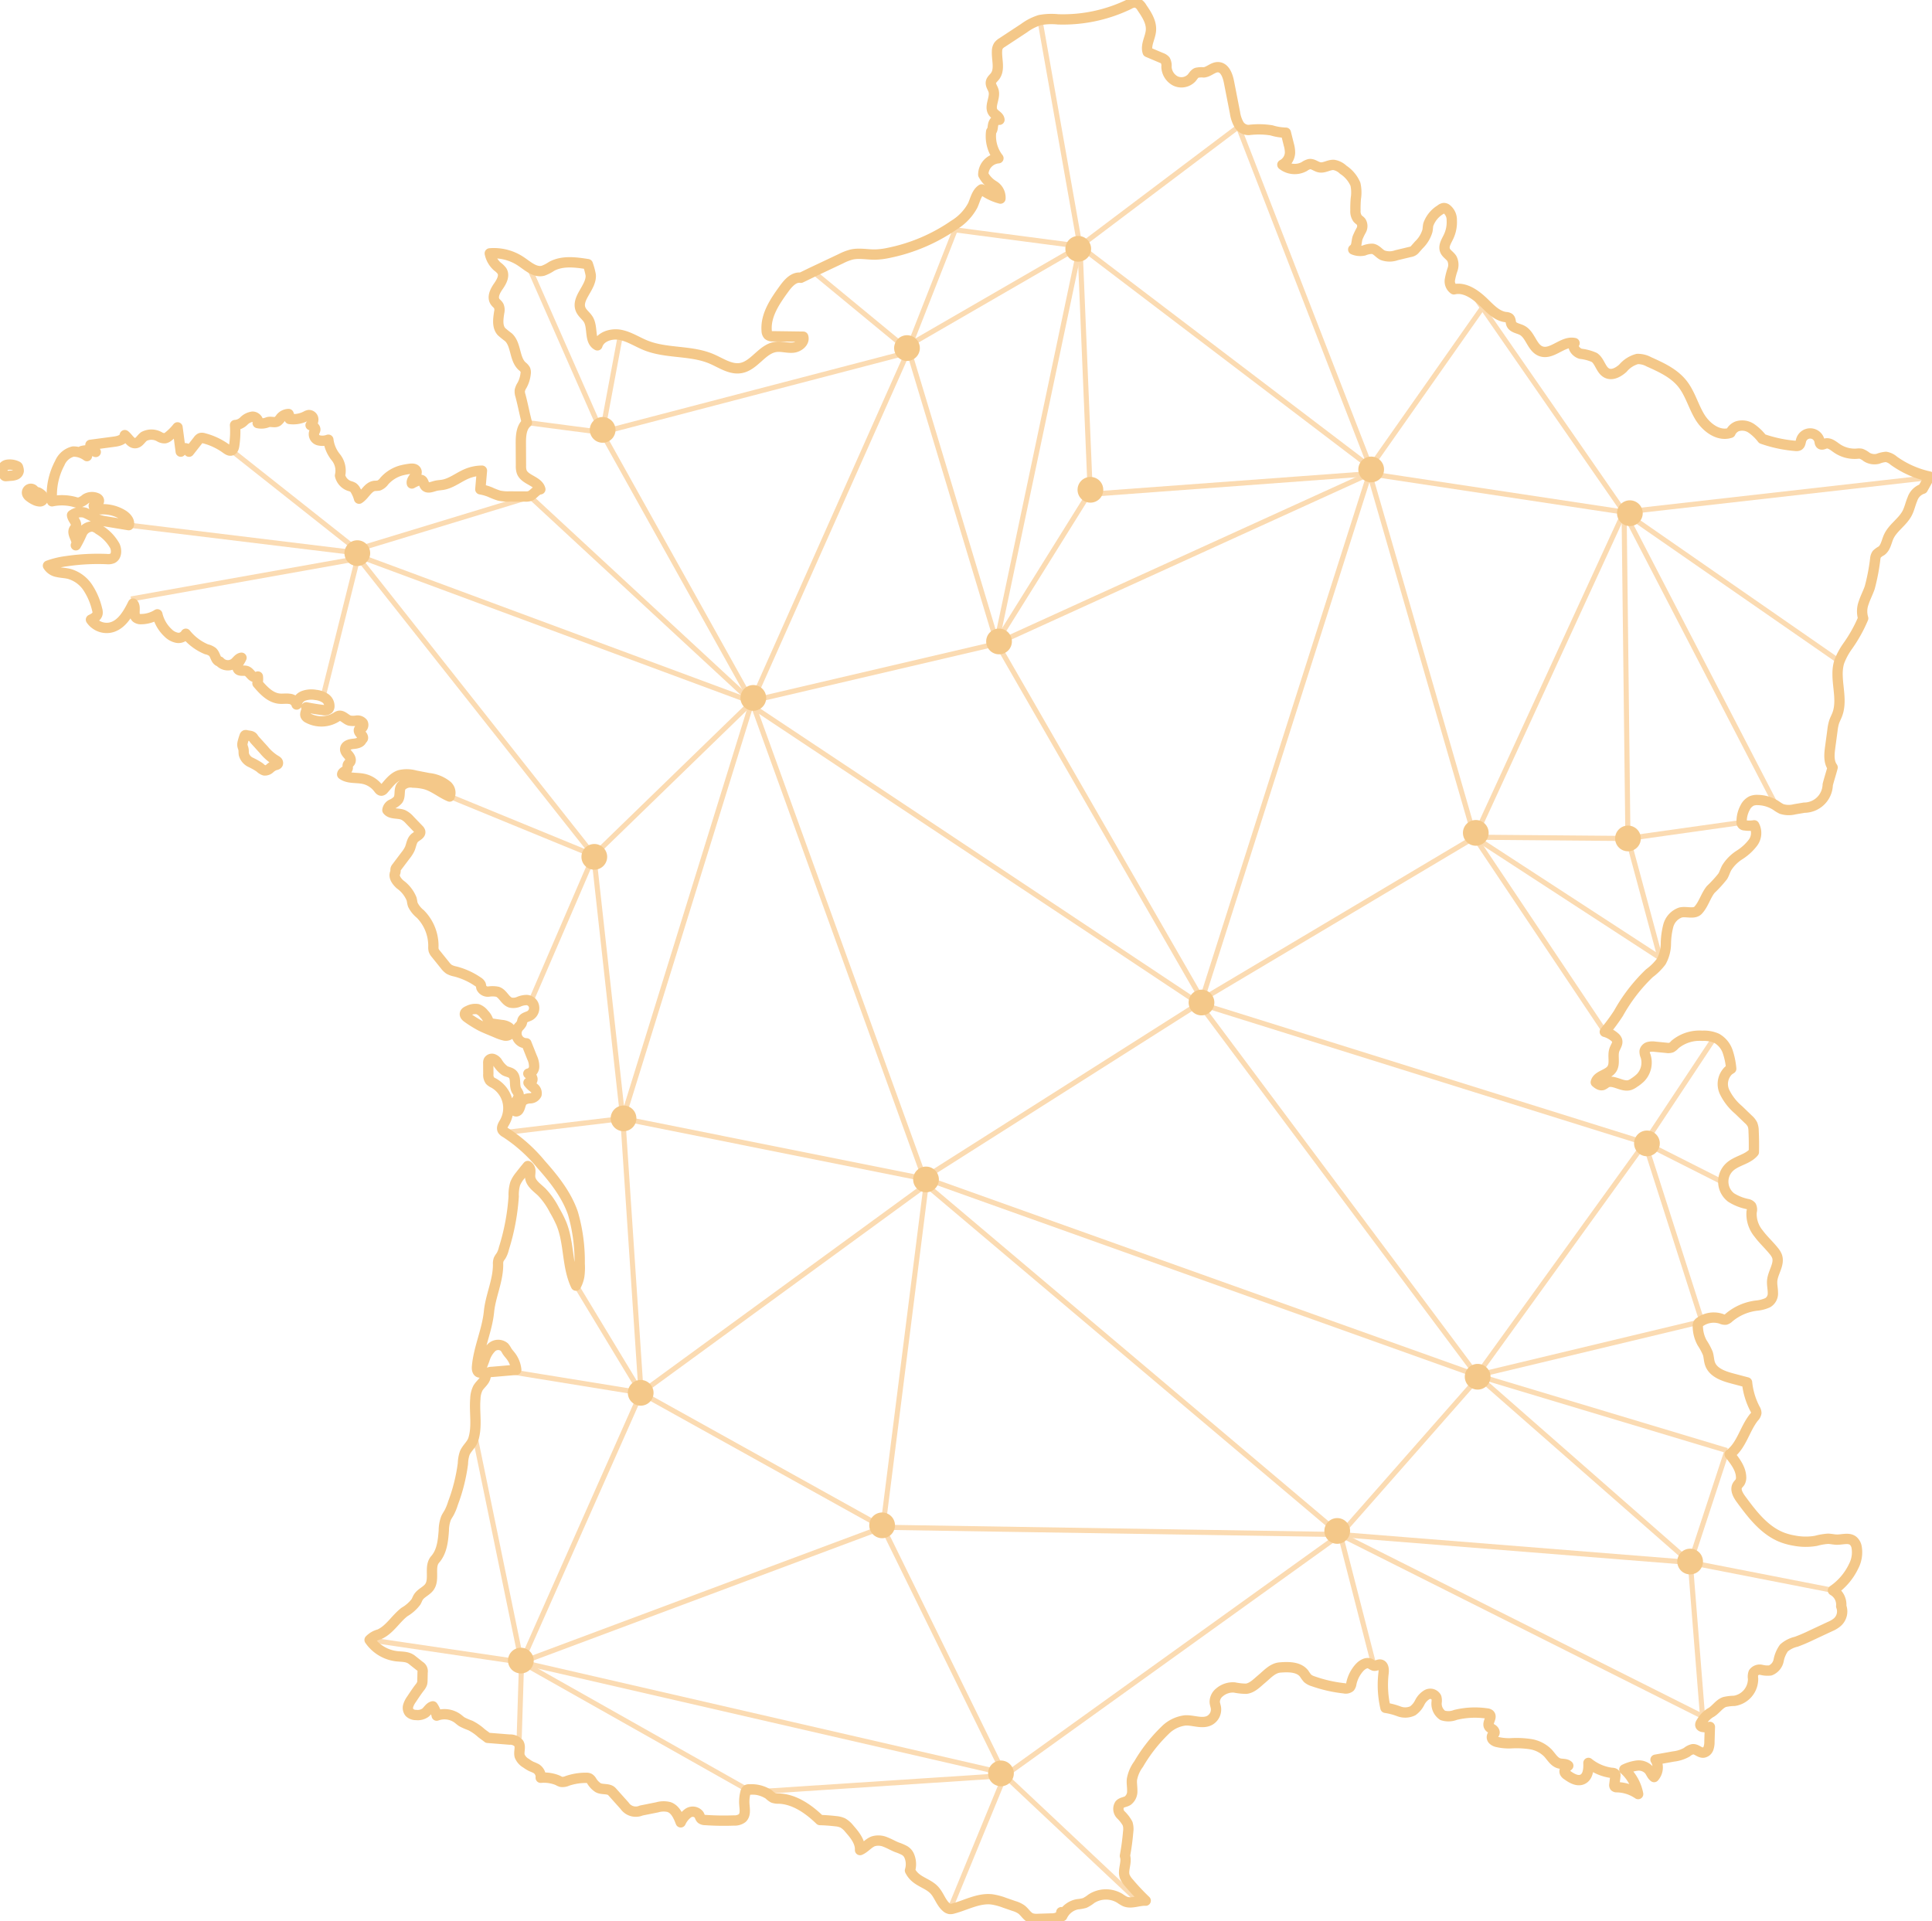 <svg xmlns="http://www.w3.org/2000/svg" xmlns:xlink="http://www.w3.org/1999/xlink" width="356.084" height="354.133" viewBox="0 0 356.084 354.133">
  <defs>
    <clipPath id="clip-path">
      <rect id="Rectangle_108" data-name="Rectangle 108" width="356.084" height="354.133" fill="none"/>
    </clipPath>
  </defs>
  <g id="Group_341" data-name="Group 341" transform="translate(18235.971 -1721.867)">
    <line id="Line_152" data-name="Line 152" x2="7.381" y2="41.69" transform="translate(-18044.305 1725.564)" fill="none" stroke="#fbdbb2" stroke-miterlimit="10" stroke-width="0.94"/>
    <line id="Line_153" data-name="Line 153" y1="18.097" x2="31.292" transform="translate(-18068.215 1767.254)" fill="none" stroke="#fbdbb2" stroke-miterlimit="10" stroke-width="0.94"/>
    <line id="Line_154" data-name="Line 154" y1="21.113" x2="8.294" transform="translate(-18068.215 1764.238)" fill="none" stroke="#fbdbb2" stroke-miterlimit="10" stroke-width="0.94"/>
    <line id="Line_155" data-name="Line 155" x1="16.43" y1="13.549" transform="translate(-18086.082 1771.96)" fill="none" stroke="#fbdbb2" stroke-miterlimit="10" stroke-width="0.94"/>
    <line id="Line_156" data-name="Line 156" x2="22.998" y2="3.016" transform="translate(-18059.92 1764.238)" fill="none" stroke="#fbdbb2" stroke-miterlimit="10" stroke-width="0.94"/>
    <line id="Line_157" data-name="Line 157" x1="1.885" y1="45.242" transform="translate(-18036.922 1767.254)" fill="none" stroke="#fbdbb2" stroke-miterlimit="10" stroke-width="0.94"/>
    <line id="Line_158" data-name="Line 158" y1="72.908" x2="15.362" transform="translate(-18052.285 1767.254)" fill="none" stroke="#fbdbb2" stroke-miterlimit="10" stroke-width="0.94"/>
    <line id="Line_159" data-name="Line 159" x1="17.247" y2="27.665" transform="translate(-18052.285 1812.496)" fill="none" stroke="#fbdbb2" stroke-miterlimit="10" stroke-width="0.94"/>
    <line id="Line_160" data-name="Line 160" x2="16.23" y2="53.824" transform="translate(-18068.514 1786.338)" fill="none" stroke="#fbdbb2" stroke-miterlimit="10" stroke-width="0.94"/>
    <line id="Line_161" data-name="Line 161" x1="53.537" y1="40.718" transform="translate(-18036.922 1767.254)" fill="none" stroke="#fbdbb2" stroke-miterlimit="10" stroke-width="0.94"/>
    <line id="Line_162" data-name="Line 162" x1="24.408" y1="62.908" transform="translate(-18007.793 1745.064)" fill="none" stroke="#fbdbb2" stroke-miterlimit="10" stroke-width="0.94"/>
    <line id="Line_163" data-name="Line 163" y1="29.6" x2="20.795" transform="translate(-17983.387 1778.372)" fill="none" stroke="#fbdbb2" stroke-miterlimit="10" stroke-width="0.94"/>
    <line id="Line_164" data-name="Line 164" x1="27.59" y1="39.828" transform="translate(-17964.227 1776.439)" fill="none" stroke="#fbdbb2" stroke-miterlimit="10" stroke-width="0.94"/>
    <line id="Line_165" data-name="Line 165" y1="6.312" x2="55.723" transform="translate(-17936.635 1809.954)" fill="none" stroke="#fbdbb2" stroke-miterlimit="10" stroke-width="0.94"/>
    <line id="Line_166" data-name="Line 166" x2="39.673" y2="27.516" transform="translate(-17936.635 1816.266)" fill="none" stroke="#fbdbb2" stroke-miterlimit="10" stroke-width="0.94"/>
    <line id="Line_167" data-name="Line 167" x2="28.026" y2="54.08" transform="translate(-17936.635 1816.266)" fill="none" stroke="#fbdbb2" stroke-miterlimit="10" stroke-width="0.94"/>
    <line id="Line_168" data-name="Line 168" x2="0.704" y2="60.154" transform="translate(-17936.635 1816.266)" fill="none" stroke="#fbdbb2" stroke-miterlimit="10" stroke-width="0.94"/>
    <line id="Line_169" data-name="Line 169" x1="20.502" y2="2.888" transform="translate(-17935.932 1873.531)" fill="none" stroke="#fbdbb2" stroke-miterlimit="10" stroke-width="0.94"/>
    <line id="Line_170" data-name="Line 170" x1="5.944" y1="22.023" transform="translate(-17935.932 1876.42)" fill="none" stroke="#fbdbb2" stroke-miterlimit="10" stroke-width="0.94"/>
    <line id="Line_171" data-name="Line 171" x1="34.193" y1="22.256" transform="translate(-17964.182 1876.187)" fill="none" stroke="#fbdbb2" stroke-miterlimit="10" stroke-width="0.94"/>
    <line id="Line_172" data-name="Line 172" x1="23.99" y1="35.852" transform="translate(-17964.182 1876.187)" fill="none" stroke="#fbdbb2" stroke-miterlimit="10" stroke-width="0.94"/>
    <line id="Line_173" data-name="Line 173" y1="29.916" x2="50.262" transform="translate(-18014.443 1876.187)" fill="none" stroke="#fbdbb2" stroke-miterlimit="10" stroke-width="0.94"/>
    <line id="Line_174" data-name="Line 174" x2="28.25" y2="0.233" transform="translate(-17964.182 1876.187)" fill="none" stroke="#fbdbb2" stroke-miterlimit="10" stroke-width="0.94"/>
    <line id="Line_175" data-name="Line 175" x1="27.546" y2="59.92" transform="translate(-17964.182 1816.266)" fill="none" stroke="#fbdbb2" stroke-miterlimit="10" stroke-width="0.94"/>
    <line id="Line_176" data-name="Line 176" x1="46.924" y1="7.085" transform="translate(-17983.559 1809.181)" fill="none" stroke="#fbdbb2" stroke-miterlimit="10" stroke-width="0.94"/>
    <line id="Line_177" data-name="Line 177" x1="19.378" y1="67.005" transform="translate(-17983.559 1809.181)" fill="none" stroke="#fbdbb2" stroke-miterlimit="10" stroke-width="0.94"/>
    <line id="Line_178" data-name="Line 178" y1="96.921" x2="30.884" transform="translate(-18014.443 1809.181)" fill="none" stroke="#fbdbb2" stroke-miterlimit="10" stroke-width="0.94"/>
    <line id="Line_179" data-name="Line 179" y1="31.251" x2="68.63" transform="translate(-18052.188 1809.181)" fill="none" stroke="#fbdbb2" stroke-miterlimit="10" stroke-width="0.94"/>
    <line id="Line_180" data-name="Line 180" x2="37.622" y2="65.383" transform="translate(-18052.066 1840.719)" fill="none" stroke="#fbdbb2" stroke-miterlimit="10" stroke-width="0.94"/>
    <line id="Line_181" data-name="Line 181" y1="3.82" x2="51.833" transform="translate(-18035.393 1809.181)" fill="none" stroke="#fbdbb2" stroke-miterlimit="10" stroke-width="0.94"/>
    <line id="Line_182" data-name="Line 182" x1="29.426" y2="22.19" transform="translate(-18036.922 1745.064)" fill="none" stroke="#fbdbb2" stroke-miterlimit="10" stroke-width="0.94"/>
    <line id="Line_183" data-name="Line 183" x1="3.159" y2="16.911" transform="translate(-18124.773 1783.597)" fill="none" stroke="#fbdbb2" stroke-miterlimit="10" stroke-width="0.94"/>
    <line id="Line_184" data-name="Line 184" x1="56.375" y2="14.724" transform="translate(-18125.074 1786.841)" fill="none" stroke="#fbdbb2" stroke-miterlimit="10" stroke-width="0.94"/>
    <line id="Line_185" data-name="Line 185" x1="28.673" y2="64.394" transform="translate(-18097.373 1786.841)" fill="none" stroke="#fbdbb2" stroke-miterlimit="10" stroke-width="0.94"/>
    <line id="Line_186" data-name="Line 186" x2="72.663" y2="26.946" transform="translate(-18170.035 1824.288)" fill="none" stroke="#fbdbb2" stroke-miterlimit="10" stroke-width="0.94"/>
    <line id="Line_187" data-name="Line 187" y1="28.312" x2="29.169" transform="translate(-18126.543 1851.234)" fill="none" stroke="#fbdbb2" stroke-miterlimit="10" stroke-width="0.94"/>
    <line id="Line_188" data-name="Line 188" x2="5.361" y2="48.488" transform="translate(-18126.543 1879.546)" fill="none" stroke="#fbdbb2" stroke-miterlimit="10" stroke-width="0.94"/>
    <line id="Line_189" data-name="Line 189" x1="26.531" y1="10.886" transform="translate(-18153.072 1868.66)" fill="none" stroke="#fbdbb2" stroke-miterlimit="10" stroke-width="0.94"/>
    <line id="Line_190" data-name="Line 190" x1="11.452" y2="26.559" transform="translate(-18137.994 1879.546)" fill="none" stroke="#fbdbb2" stroke-miterlimit="10" stroke-width="0.94"/>
    <line id="Line_191" data-name="Line 191" x1="46.142" y2="10.793" transform="translate(-18098.453 1840.514)" fill="none" stroke="#fbdbb2" stroke-miterlimit="10" stroke-width="0.94"/>
    <line id="Line_192" data-name="Line 192" x1="83.506" y1="55.527" transform="translate(-18098.453 1851.308)" fill="none" stroke="#fbdbb2" stroke-miterlimit="10" stroke-width="0.94"/>
    <line id="Line_193" data-name="Line 193" y1="76.8" x2="23.808" transform="translate(-18121.182 1851.234)" fill="none" stroke="#fbdbb2" stroke-miterlimit="10" stroke-width="0.94"/>
    <line id="Line_194" data-name="Line 194" x1="21.58" y2="2.576" transform="translate(-18142.762 1928.033)" fill="none" stroke="#fbdbb2" stroke-miterlimit="10" stroke-width="0.94"/>
    <line id="Line_195" data-name="Line 195" x2="3.37" y2="50.577" transform="translate(-18121.182 1928.033)" fill="none" stroke="#fbdbb2" stroke-miterlimit="10" stroke-width="0.94"/>
    <line id="Line_196" data-name="Line 196" x2="56.226" y2="11.257" transform="translate(-18121.182 1928.033)" fill="none" stroke="#fbdbb2" stroke-miterlimit="10" stroke-width="0.94"/>
    <line id="Line_197" data-name="Line 197" x1="52.534" y2="38.353" transform="translate(-18117.813 1940.257)" fill="none" stroke="#fbdbb2" stroke-miterlimit="10" stroke-width="0.94"/>
    <line id="Line_198" data-name="Line 198" x1="7.974" y2="63.128" transform="translate(-18073.252 1940.257)" fill="none" stroke="#fbdbb2" stroke-miterlimit="10" stroke-width="0.94"/>
    <line id="Line_199" data-name="Line 199" x2="76.332" y2="64.466" transform="translate(-18065.277 1940.257)" fill="none" stroke="#fbdbb2" stroke-miterlimit="10" stroke-width="0.94"/>
    <line id="Line_200" data-name="Line 200" x1="61.821" y2="44.424" transform="translate(-18050.768 2004.723)" fill="none" stroke="#fbdbb2" stroke-miterlimit="10" stroke-width="0.94"/>
    <line id="Line_201" data-name="Line 201" y1="3.128" x2="47.783" transform="translate(-18098.551 2049.148)" fill="none" stroke="#fbdbb2" stroke-miterlimit="10" stroke-width="0.94"/>
    <line id="Line_202" data-name="Line 202" y1="24.58" x2="10.112" transform="translate(-18060.879 2049.147)" fill="none" stroke="#fbdbb2" stroke-miterlimit="10" stroke-width="0.94"/>
    <line id="Line_203" data-name="Line 203" x1="24.553" y1="23.093" transform="translate(-18050.768 2049.147)" fill="none" stroke="#fbdbb2" stroke-miterlimit="10" stroke-width="0.94"/>
    <line id="Line_204" data-name="Line 204" x2="11.969" y2="19.79" transform="translate(-18129.781 1958.82)" fill="none" stroke="#fbdbb2" stroke-miterlimit="10" stroke-width="0.94"/>
    <line id="Line_205" data-name="Line 205" x2="23.97" y2="3.887" transform="translate(-18141.781 1974.724)" fill="none" stroke="#fbdbb2" stroke-miterlimit="10" stroke-width="0.94"/>
    <line id="Line_206" data-name="Line 206" y1="49.649" x2="22.033" transform="translate(-18139.846 1978.61)" fill="none" stroke="#fbdbb2" stroke-miterlimit="10" stroke-width="0.94"/>
    <line id="Line_207" data-name="Line 207" y1="24.874" x2="66.593" transform="translate(-18139.846 2003.385)" fill="none" stroke="#fbdbb2" stroke-miterlimit="10" stroke-width="0.94"/>
    <line id="Line_208" data-name="Line 208" x1="21.593" y1="43.978" transform="translate(-18073.252 2003.385)" fill="none" stroke="#fbdbb2" stroke-miterlimit="10" stroke-width="0.94"/>
    <line id="Line_209" data-name="Line 209" x1="84.307" y1="1.338" transform="translate(-18073.252 2003.385)" fill="none" stroke="#fbdbb2" stroke-miterlimit="10" stroke-width="0.94"/>
    <line id="Line_210" data-name="Line 210" y1="28.437" x2="25.018" transform="translate(-17988.945 1976.286)" fill="none" stroke="#fbdbb2" stroke-miterlimit="10" stroke-width="0.94"/>
    <line id="Line_211" data-name="Line 211" x2="64.511" y2="5.15" transform="translate(-17988.945 2004.723)" fill="none" stroke="#fbdbb2" stroke-miterlimit="10" stroke-width="0.94"/>
    <line id="Line_212" data-name="Line 212" x2="66.767" y2="33.512" transform="translate(-17988.945 2004.723)" fill="none" stroke="#fbdbb2" stroke-miterlimit="10" stroke-width="0.94"/>
    <line id="Line_213" data-name="Line 213" x2="6.212" y2="24.172" transform="translate(-17988.945 2004.723)" fill="none" stroke="#fbdbb2" stroke-miterlimit="10" stroke-width="0.94"/>
    <line id="Line_214" data-name="Line 214" x2="44.56" y2="24.775" transform="translate(-18117.813 1978.61)" fill="none" stroke="#fbdbb2" stroke-miterlimit="10" stroke-width="0.94"/>
    <line id="Line_215" data-name="Line 215" x1="27.974" y1="4.123" transform="translate(-18167.82 2024.136)" fill="none" stroke="#fbdbb2" stroke-miterlimit="10" stroke-width="0.94"/>
    <line id="Line_216" data-name="Line 216" x1="8.463" y1="41.058" transform="translate(-18148.309 1987.201)" fill="none" stroke="#fbdbb2" stroke-miterlimit="10" stroke-width="0.94"/>
    <line id="Line_217" data-name="Line 217" x1="0.437" y2="14.048" transform="translate(-18140.281 2028.26)" fill="none" stroke="#fbdbb2" stroke-miterlimit="10" stroke-width="0.94"/>
    <line id="Line_218" data-name="Line 218" x2="41.608" y2="23.489" transform="translate(-18139.846 2028.26)" fill="none" stroke="#fbdbb2" stroke-miterlimit="10" stroke-width="0.94"/>
    <line id="Line_219" data-name="Line 219" x2="88.186" y2="20.293" transform="translate(-18139.846 2028.26)" fill="none" stroke="#fbdbb2" stroke-miterlimit="10" stroke-width="0.94"/>
    <line id="Line_220" data-name="Line 220" x1="31.746" y1="87.764" transform="translate(-18097.373 1851.234)" fill="none" stroke="#fbdbb2" stroke-miterlimit="10" stroke-width="0.94"/>
    <line id="Line_221" data-name="Line 221" y1="32.163" x2="50.681" transform="translate(-18065.627 1906.835)" fill="none" stroke="#fbdbb2" stroke-miterlimit="10" stroke-width="0.94"/>
    <line id="Line_222" data-name="Line 222" x2="101.873" y2="36.389" transform="translate(-18065.627 1938.998)" fill="none" stroke="#fbdbb2" stroke-miterlimit="10" stroke-width="0.94"/>
    <line id="Line_223" data-name="Line 223" x2="27.702" y2="49.669" transform="translate(-18125.074 1801.564)" fill="none" stroke="#fbdbb2" stroke-miterlimit="10" stroke-width="0.94"/>
    <line id="Line_224" data-name="Line 224" x2="40.988" y2="37.92" transform="translate(-18138.361 1813.314)" fill="none" stroke="#fbdbb2" stroke-miterlimit="10" stroke-width="0.94"/>
    <line id="Line_225" data-name="Line 225" x1="23.056" y1="18.247" transform="translate(-18193.313 1804.9)" fill="none" stroke="#fbdbb2" stroke-miterlimit="10" stroke-width="0.94"/>
    <line id="Line_226" data-name="Line 226" x1="40.802" y1="4.968" transform="translate(-18212.242 1818.665)" fill="none" stroke="#fbdbb2" stroke-miterlimit="10" stroke-width="0.94"/>
    <line id="Line_227" data-name="Line 227" x1="40.66" y2="7.251" transform="translate(-18211.822 1825.025)" fill="none" stroke="#fbdbb2" stroke-miterlimit="10" stroke-width="0.94"/>
    <line id="Line_228" data-name="Line 228" x1="6.256" y2="25.044" transform="translate(-18176.471 1825.439)" fill="none" stroke="#fbdbb2" stroke-miterlimit="10" stroke-width="0.94"/>
    <line id="Line_229" data-name="Line 229" x2="43.694" y2="55.258" transform="translate(-18170.236 1824.288)" fill="none" stroke="#fbdbb2" stroke-miterlimit="10" stroke-width="0.94"/>
    <line id="Line_230" data-name="Line 230" y1="9.463" x2="31.094" transform="translate(-18169.283 1813.405)" fill="none" stroke="#fbdbb2" stroke-miterlimit="10" stroke-width="0.94"/>
    <line id="Line_231" data-name="Line 231" x2="13.121" y2="29.79" transform="translate(-18138.195 1771.775)" fill="none" stroke="#fbdbb2" stroke-miterlimit="10" stroke-width="0.94"/>
    <line id="Line_232" data-name="Line 232" x2="13.783" y2="1.806" transform="translate(-18138.857 1799.758)" fill="none" stroke="#fbdbb2" stroke-miterlimit="10" stroke-width="0.94"/>
    <line id="Line_233" data-name="Line 233" x1="14.473" y1="7.317" transform="translate(-17932.814 1932.522)" fill="none" stroke="#fbdbb2" stroke-miterlimit="10" stroke-width="0.94"/>
    <line id="Line_234" data-name="Line 234" x1="10.314" y1="32.23" transform="translate(-17932.814 1932.522)" fill="none" stroke="#fbdbb2" stroke-miterlimit="10" stroke-width="0.94"/>
    <line id="Line_235" data-name="Line 235" x1="12.613" y2="19.034" transform="translate(-17932.814 1913.488)" fill="none" stroke="#fbdbb2" stroke-miterlimit="10" stroke-width="0.94"/>
    <line id="Line_236" data-name="Line 236" x2="82.132" y2="25.687" transform="translate(-18014.947 1906.835)" fill="none" stroke="#fbdbb2" stroke-miterlimit="10" stroke-width="0.94"/>
    <line id="Line_237" data-name="Line 237" x2="51.192" y2="68.552" transform="translate(-18014.947 1906.835)" fill="none" stroke="#fbdbb2" stroke-miterlimit="10" stroke-width="0.94"/>
    <line id="Line_238" data-name="Line 238" x1="30.94" y2="42.865" transform="translate(-17963.756 1932.522)" fill="none" stroke="#fbdbb2" stroke-miterlimit="10" stroke-width="0.94"/>
    <line id="Line_239" data-name="Line 239" x1="41.088" y2="9.846" transform="translate(-17963.756 1965.541)" fill="none" stroke="#fbdbb2" stroke-miterlimit="10" stroke-width="0.94"/>
    <line id="Line_240" data-name="Line 240" x1="46.088" y1="13.859" transform="translate(-17963.754 1975.387)" fill="none" stroke="#fbdbb2" stroke-miterlimit="10" stroke-width="0.94"/>
    <line id="Line_241" data-name="Line 241" x1="6.768" y2="20.627" transform="translate(-17924.436 1989.246)" fill="none" stroke="#fbdbb2" stroke-miterlimit="10" stroke-width="0.94"/>
    <line id="Line_242" data-name="Line 242" x2="39.32" y2="34.485" transform="translate(-17963.756 1975.387)" fill="none" stroke="#fbdbb2" stroke-miterlimit="10" stroke-width="0.94"/>
    <line id="Line_243" data-name="Line 243" x1="26.309" y1="5.141" transform="translate(-17924.436 2009.873)" fill="none" stroke="#fbdbb2" stroke-miterlimit="10" stroke-width="0.94"/>
    <line id="Line_244" data-name="Line 244" x1="2.256" y1="28.362" transform="translate(-17924.436 2009.873)" fill="none" stroke="#fbdbb2" stroke-miterlimit="10" stroke-width="0.94"/>
    <g id="Group_81" data-name="Group 81" transform="translate(-18235.971 1721.867)">
      <g id="Group_80" data-name="Group 80" clip-path="url(#clip-path)">
        <path id="Path_529" data-name="Path 529" d="M1.28,184.321a1.446,1.446,0,0,1-.292-1.2,1,1,0,0,1,.553-.636A1.5,1.5,0,0,1,2,182.381a3.085,3.085,0,0,1,1.635.284.408.408,0,0,1,.141.1.488.488,0,0,1,.082.21,1.892,1.892,0,0,1,.1.555.9.9,0,0,1-.546.705,2.655,2.655,0,0,1-.912.186l-.848.07a.442.442,0,0,1-.206-.015A.408.408,0,0,1,1.28,184.321Z" transform="translate(-0.504 -96.733)" fill="none" stroke="#f4c889" stroke-linecap="round" stroke-linejoin="round" stroke-width="1.9"/>
        <path id="Path_530" data-name="Path 530" d="M12.029,192.3a1.976,1.976,0,0,0,.6.236,2.266,2.266,0,0,1,.6.39.574.574,0,0,1,.271.416.8.8,0,0,1-.046.66.624.624,0,0,1-.521.193,2.2,2.2,0,0,1-.834-.223,4.813,4.813,0,0,1-1.024-.626,1.252,1.252,0,0,1-.431-.524.712.712,0,0,1,1.166-.75C11.889,192.143,11.948,192.232,12.029,192.3Z" transform="translate(-5.628 -101.776)" fill="none" stroke="#f4c889" stroke-linecap="round" stroke-linejoin="round" stroke-width="1.9"/>
        <path id="Path_531" data-name="Path 531" d="M19.619,92.906a12.483,12.483,0,0,1,1.409-7.021,3.626,3.626,0,0,1,2.477-2.153,4.2,4.2,0,0,1,2.543.846l-.948-.927a3.951,3.951,0,0,1,2.569.162,1.759,1.759,0,0,1-.978-1.311l4.458-.594c.795-.106,1.784-.4,1.873-1.2.677.521,1.126,1.571,1.976,1.483.675-.069,1.016-.836,1.562-1.239a2.979,2.979,0,0,1,2.915.1,1.746,1.746,0,0,0,.96.231,1.517,1.517,0,0,0,.677-.361,10.036,10.036,0,0,0,1.63-1.644q.3,2.238.591,4.475a.781.781,0,0,1,1.535.009l1.669-2.125a1.077,1.077,0,0,1,.437-.385,1.03,1.03,0,0,1,.607.025,12.083,12.083,0,0,1,4.108,1.927c.293.213.649.453.989.327s.458-.549.512-.912a17.617,17.617,0,0,0,.153-3.767,2.486,2.486,0,0,0,1.62-.738,2.787,2.787,0,0,1,1.6-.807c.609-.011,1.234.64.951,1.178a3.016,3.016,0,0,0,1.8-.134c.615-.247,1.329.165,1.884-.2a2.975,2.975,0,0,0,.572-.648,1.956,1.956,0,0,1,1.441-.686,2.092,2.092,0,0,1,.18.915,5.125,5.125,0,0,0,3.024-.522,1.508,1.508,0,0,1,.527-.2.822.822,0,0,1,.823.765,1.374,1.374,0,0,1-.5,1.1c.426.148.943.441.864.885a2.207,2.207,0,0,1-.211.458,1.172,1.172,0,0,0,.8,1.443,3.094,3.094,0,0,0,1.821-.107A6.366,6.366,0,0,0,71.925,84.8a3.921,3.921,0,0,1,.766,3.363,2.687,2.687,0,0,0,1.72,1.913,2.888,2.888,0,0,1,.678.259,1.62,1.62,0,0,1,.477.567,6.318,6.318,0,0,1,.633,1.521c1.073-.681,1.628-2.225,2.891-2.364A5.245,5.245,0,0,0,79.842,90a2.254,2.254,0,0,0,1.006-.822,6.53,6.53,0,0,1,3.159-1.966,13.083,13.083,0,0,1,1.476-.281c.442-.067.992-.088,1.231.29.475.751-.992,1.536-.781,2.4a9.519,9.519,0,0,1,1.266-.586.82.82,0,0,1,.416-.075c.481.08.471.8.8,1.154.448.481,1.227.121,1.862-.049.438-.117.9-.124,1.345-.2,1.616-.275,2.939-1.41,4.454-2.039a7.44,7.44,0,0,1,2.774-.566q-.152,1.719-.3,3.438a8.768,8.768,0,0,1,1.794.509,13.544,13.544,0,0,0,1.652.646,7.644,7.644,0,0,0,1.876.162l2.987.011a2.458,2.458,0,0,0,.771-.079c.754-.244,1.191-1.174,1.98-1.251-.4-1.553-2.85-1.7-3.424-3.2a3.289,3.289,0,0,1-.147-1.168q-.011-2.027-.021-4.054c-.007-1.39.066-2.967,1.115-3.879-.438-1.642-.748-3.333-1.186-4.975a2.376,2.376,0,0,1-.12-.952,3,3,0,0,1,.414-.951,5.75,5.75,0,0,0,.665-2.17,1.383,1.383,0,0,0-.073-.718,2.236,2.236,0,0,0-.585-.63c-1.46-1.354-1.054-3.967-2.508-5.328a16.4,16.4,0,0,1-1.3-1.052c-.808-.926-.6-2.324-.413-3.538a1.905,1.905,0,0,0-.07-1.155c-.161-.316-.479-.521-.681-.812-.585-.847,0-1.986.591-2.829s1.209-1.95.673-2.828a3.781,3.781,0,0,0-.826-.806,4.407,4.407,0,0,1-1.421-2.445,8.968,8.968,0,0,1,5.728,1.476c1.272.854,2.6,2.107,4.089,1.728a7.045,7.045,0,0,0,1.56-.8c2-1.1,4.439-.772,6.689-.417a12.73,12.73,0,0,1,.543,2.027c.147,2.278-2.773,4.288-1.836,6.369.321.714,1.036,1.176,1.423,1.857.852,1.5.109,3.918,1.637,4.716.509-1.628,2.579-2.259,4.253-1.928s3.131,1.327,4.717,1.955c3.835,1.519,8.29.845,12.081,2.471,1.767.758,3.52,2.028,5.411,1.681,2.494-.458,3.9-3.534,6.409-3.889,1.05-.148,2.115.222,3.172.132s2.213-1.009,1.892-2.02l-5.575-.076a1.275,1.275,0,0,1-.879-.233,1.157,1.157,0,0,1-.28-.768c-.239-2.861,1.534-5.458,3.224-7.779.76-1.045,1.8-2.213,3.074-2.006.774-.365,1.511-.74,2.284-1.105l1.678-.792,3.476-1.642a9.459,9.459,0,0,1,1.906-.737c1.434-.327,2.928.026,4.4,0a13.467,13.467,0,0,0,2.391-.3,32.549,32.549,0,0,0,12.1-5.14,9.522,9.522,0,0,0,3.441-3.61c.48-1.044.7-2.322,1.655-2.96a9.806,9.806,0,0,0,3.456,1.691,2.586,2.586,0,0,0-1.232-2.384,5.2,5.2,0,0,1-1.93-2.022,3.036,3.036,0,0,1,2.791-3.029,6.6,6.6,0,0,1-1.337-4.921c.339-.418.248-.829.384-1.349s.659-1.058,1.142-.822c-.053-.6-.773-.865-1.138-1.342-.834-1.09.432-2.683.052-4-.158-.549-.6-1.056-.485-1.615.089-.419.467-.7.731-1.04.987-1.264.3-3.086.392-4.687a1.882,1.882,0,0,1,.279-.979,2.339,2.339,0,0,1,.667-.571l4.029-2.652A9.866,9.866,0,0,1,201.688,4.2a11.978,11.978,0,0,1,3.332-.13,27.944,27.944,0,0,0,13.13-2.79,2.027,2.027,0,0,1,1.25-.31,1.961,1.961,0,0,1,1.085.941c.874,1.269,1.788,2.675,1.666,4.212-.109,1.356-1.023,2.687-.6,3.98l2.55,1.08a1.6,1.6,0,0,1,.7.459,2.123,2.123,0,0,1,.215,1.19,3.061,3.061,0,0,0,1.654,2.6,2.575,2.575,0,0,0,2.966-.548c.3-.34.522-.786.94-.962a4.388,4.388,0,0,1,1.313-.071c.951-.087,1.71-1.009,2.663-.963,1.211.06,1.745,1.528,1.978,2.718l1.109,5.663a6.154,6.154,0,0,0,.7,2.132,2.091,2.091,0,0,0,1.859,1.064,14.744,14.744,0,0,1,4.17.066,9.859,9.859,0,0,0,2.645.432l.545,2.186a5.225,5.225,0,0,1,.224,1.55,2.66,2.66,0,0,1-1.409,2.168,3.671,3.671,0,0,0,4.048.332,2.723,2.723,0,0,1,.947-.448c.658-.087,1.219.483,1.872.6.872.159,1.712-.5,2.6-.451a3.292,3.292,0,0,1,1.754.893,6.045,6.045,0,0,1,2.246,2.671,6.969,6.969,0,0,1,.071,2.653q-.089,1.085-.07,2.175a2.28,2.28,0,0,0,.4,1.491c.2.228.48.376.659.619a1.556,1.556,0,0,1,.016,1.522,12.623,12.623,0,0,0-.691,1.435c-.222.75-.123,1.724-.79,2.132a3.251,3.251,0,0,0,1.981.188,4.026,4.026,0,0,1,1.571-.315c.729.117,1.191.843,1.848,1.18a3.768,3.768,0,0,0,2.585,0l2.5-.6a1.4,1.4,0,0,0,.958-.559l.655-.742a5.868,5.868,0,0,0,1.579-2.593c.075-.379.073-.77.157-1.147a5.264,5.264,0,0,1,2.244-2.748,1.155,1.155,0,0,1,.622-.3.844.844,0,0,1,.455.137,2.533,2.533,0,0,1,1.006,2.1,6.264,6.264,0,0,1-.617,3.1c-.383.787-.947,1.646-.629,2.461.247.63.944.967,1.287,1.55a2.577,2.577,0,0,1,.11,1.95,11.639,11.639,0,0,0-.5,1.939,1.81,1.81,0,0,0,.743,1.747c2.049-.5,4.094,1.028,5.6,2.5,1.156,1.126,2.359,2.419,3.96,2.616a1.225,1.225,0,0,1,.628.174c.305.241.245.714.388,1.075.292.738,1.282.813,1.986,1.18,1.562.816,1.814,3.25,3.467,3.862,2.054.761,4.075-2,6.208-1.5-.539.7.257,1.712,1.105,1.967a8.579,8.579,0,0,1,2.548.685c1.037.72,1.2,2.374,2.352,2.9.98.445,2.1-.2,2.9-.916a5.228,5.228,0,0,1,2.668-1.711,4.286,4.286,0,0,1,2.152.538c2.24,1,4.567,2.069,6.109,3.979,1.452,1.8,2.037,4.138,3.225,6.122s3.484,3.708,5.676,2.973a2.253,2.253,0,0,1,1.229-1.193,3.014,3.014,0,0,1,2.643.386,8.907,8.907,0,0,1,1.985,1.915,24.552,24.552,0,0,0,6.148,1.306.991.991,0,0,0,.564-.066c.321-.178.347-.615.448-.968a1.748,1.748,0,0,1,3.4.166c.036.195.051.42.208.541.239.185.569-.017.857-.1.749-.222,1.453.393,2.093.841a5.8,5.8,0,0,0,3.7,1.024,2.659,2.659,0,0,1,.8.006,3.616,3.616,0,0,1,1.02.593,2.727,2.727,0,0,0,2.075.341,5.239,5.239,0,0,1,1.485-.356,2.9,2.9,0,0,1,1.439.7,17.716,17.716,0,0,0,6.6,2.93l-1.243,2.245a3,3,0,0,0-1.917,1.907c-.367.858-.545,1.795-.981,2.619-.865,1.633-2.646,2.658-3.406,4.343-.4.9-.54,2-1.332,2.58a3.817,3.817,0,0,0-.84.6,1.728,1.728,0,0,0-.279.759,37.7,37.7,0,0,1-1.027,5.409c-.324.935-.792,1.816-1.1,2.757a4.47,4.47,0,0,0-.108,2.912,26.63,26.63,0,0,1-2.829,5.08,12.777,12.777,0,0,0-1.565,2.879c-1.019,3.128.782,6.7-.389,9.773-.179.47-.424.914-.582,1.391a8.189,8.189,0,0,0-.295,1.488l-.421,3.138c-.171,1.274-.309,2.691.447,3.73-.289,1.117-.614,2.07-.9,3.186a4.356,4.356,0,0,1-4.33,4.234l-1.728.291a4.417,4.417,0,0,1-2.446-.054,6.639,6.639,0,0,1-1-.613,6.437,6.437,0,0,0-3.395-1.037,2.738,2.738,0,0,0-1.157.187,2.638,2.638,0,0,0-1.166,1.207,5.377,5.377,0,0,0-.647,2.634.538.538,0,0,0,.554.64,5.619,5.619,0,0,0,1.763,0,2.977,2.977,0,0,1-.222,3.187,9.48,9.48,0,0,1-2.483,2.271,7.56,7.56,0,0,0-2.368,2.376c-.268.5-.426,1.057-.712,1.547a22.733,22.733,0,0,1-2.235,2.447c-.934,1.168-1.3,2.73-2.321,3.824-.739.792-2.24.134-3.282.431a3.546,3.546,0,0,0-2.208,2.409,14.082,14.082,0,0,0-.449,3.364,6.943,6.943,0,0,1-.858,3.257,10.638,10.638,0,0,1-2.187,2.156,31.3,31.3,0,0,0-5.682,7.368,36.24,36.24,0,0,1-2.529,3.427,4.578,4.578,0,0,1,1.8.955,1.423,1.423,0,0,1,.461.61c.184.578-.276,1.139-.482,1.709-.417,1.157.2,2.59-.5,3.6-.738,1.078-2.644,1.155-2.942,2.427.367.316.832.654,1.292.5a3,3,0,0,0,.59-.371c1.282-.8,2.941.829,4.382.38a3.135,3.135,0,0,0,.807-.436,7.427,7.427,0,0,0,1.194-.941,4.026,4.026,0,0,0,.917-3.973,1.941,1.941,0,0,1-.18-.919,1.057,1.057,0,0,1,.786-.765,3.1,3.1,0,0,1,1.148-.03l2.11.207a1.783,1.783,0,0,0,.888-.064,2.248,2.248,0,0,0,.644-.538,7.067,7.067,0,0,1,5.067-1.622,5.717,5.717,0,0,1,2.654.476,4.47,4.47,0,0,1,2.012,2.438,13.305,13.305,0,0,1,.649,3.159,4.967,4.967,0,0,0-.5.337,3.451,3.451,0,0,0-.736,3.919,10.111,10.111,0,0,0,2.605,3.343l1.778,1.716a3.3,3.3,0,0,1,.766.949,3.2,3.2,0,0,1,.215,1.191q.094,1.952.047,3.907c-1.105,1.356-3.171,1.554-4.454,2.742a3.686,3.686,0,0,0,.276,5.642,8.987,8.987,0,0,0,3.023,1.2,1.2,1.2,0,0,1,.665.37,1.472,1.472,0,0,1,.074,1.07,5.646,5.646,0,0,0,1.29,3.99c.852,1.153,1.928,2.122,2.822,3.243a3.422,3.422,0,0,1,.553.887c.566,1.476-.734,2.994-.871,4.568-.064.73.128,1.458.126,2.191a1.972,1.972,0,0,1-.939,1.854,6.314,6.314,0,0,1-1.993.534,9.629,9.629,0,0,0-5.176,2.233,1.4,1.4,0,0,1-.594.364,1.544,1.544,0,0,1-.794-.151,4.4,4.4,0,0,0-3.966.59.91.91,0,0,0-.3.311.942.942,0,0,0-.07.42,6.429,6.429,0,0,0,.786,3.088,11.507,11.507,0,0,1,1.057,1.963c.2.632.189,1.319.416,1.942.587,1.61,2.478,2.253,4.135,2.691l2.679.709a13.526,13.526,0,0,0,1.484,4.926,1.4,1.4,0,0,1,.229.705,1.468,1.468,0,0,1-.421.784c-1.729,2.139-2.276,5.214-4.489,6.847.97,1.231,2.044,2.6,2.1,4.164a1.7,1.7,0,0,1-.212.984c-.122.189-.3.337-.424.524-.525.784.047,1.815.606,2.576,2.092,2.848,4.367,5.84,7.672,7.089a11.808,11.808,0,0,0,2.175.572,11.044,11.044,0,0,0,4,.034,10.956,10.956,0,0,1,2.191-.378c.557.006,1.105.153,1.662.158,1.026.01,2.193-.421,2.99.225a1.993,1.993,0,0,1,.618,1.088,5.518,5.518,0,0,1-.547,3.611,11.26,11.26,0,0,1-3.8,4.441,3,3,0,0,1,1.521,2.916,2.638,2.638,0,0,1-.794,3,5.013,5.013,0,0,1-1.218.717l-3.549,1.66a28.656,28.656,0,0,1-2.739,1.168,5.182,5.182,0,0,0-2.263,1.151,5.91,5.91,0,0,0-.971,2.292,2.519,2.519,0,0,1-1.537,1.845,4.61,4.61,0,0,1-1.636-.111,1.4,1.4,0,0,0-1.453.539,2.107,2.107,0,0,0-.085,1.077,4.088,4.088,0,0,1-3.453,4.1,8.729,8.729,0,0,0-1.791.21c-1.063.367-1.665,1.522-2.672,2.021a5.081,5.081,0,0,0-1.622,1.716c-.132.19-.259.44-.142.639a.592.592,0,0,0,.441.227,3.721,3.721,0,0,0,1.278-.014q-.04,1.366-.081,2.731a3.5,3.5,0,0,1-.187,1.241,1.189,1.189,0,0,1-.919.772c-.692.065-1.258-.681-1.951-.637a2.5,2.5,0,0,0-1.11.563,6.532,6.532,0,0,1-2.447.782l-3.322.594a2.7,2.7,0,0,1-.265,3.2c-.427-.314-.588-.872-.918-1.288a2.573,2.573,0,0,0-2.219-.826,7.6,7.6,0,0,0-2.348.712,8.145,8.145,0,0,1,2.546,4.54,7.181,7.181,0,0,0-3.922-1.266.521.521,0,0,1-.4-.122.5.5,0,0,1-.059-.385l.176-1.51a.67.67,0,0,0-.024-.363c-.112-.24-.438-.261-.7-.271a8.535,8.535,0,0,1-4.233-1.829c.046,1.139-.056,2.54-1.087,3.026-.939.443-2.009-.193-2.85-.8a1.181,1.181,0,0,1-.4-.4c-.235-.471.216-.982.624-1.315-.422-.4-1.1-.272-1.665-.421-.946-.251-1.453-1.241-2.125-1.952a5.815,5.815,0,0,0-3.2-1.6,17.325,17.325,0,0,0-3.626-.155,9.478,9.478,0,0,1-2.39-.218,1.693,1.693,0,0,1-.875-.415.675.675,0,0,1-.074-.888c.095-.1.231-.162.308-.277.169-.253-.043-.594-.292-.769s-.559-.3-.695-.574c-.345-.7.71-1.7.109-2.194a.961.961,0,0,0-.48-.165,15.141,15.141,0,0,0-5.8.271,3.486,3.486,0,0,1-2.351.081,2.593,2.593,0,0,1-1.1-2.494,2.125,2.125,0,0,0-.064-.817,1.268,1.268,0,0,0-1.717-.512,3.491,3.491,0,0,0-1.346,1.46,4.125,4.125,0,0,1-1.284,1.526,3.244,3.244,0,0,1-2.523.106,12.141,12.141,0,0,0-2.506-.657,18.653,18.653,0,0,1-.349-6.426c.073-.608.02-1.444-.583-1.546-.4-.068-.795.293-1.2.211a2.529,2.529,0,0,1-.631-.355c-.691-.369-1.528.143-2.051.727a6.353,6.353,0,0,0-1.468,2.887,1.4,1.4,0,0,1-.264.681,1.244,1.244,0,0,1-1.068.226,25.457,25.457,0,0,1-5.718-1.3,2.755,2.755,0,0,1-1.025-.545,7.2,7.2,0,0,1-.631-.863c-.979-1.272-2.866-1.261-4.466-1.131-1.359.11-2.347,1.273-3.395,2.146-.867.723-1.7,1.637-2.822,1.77a11.517,11.517,0,0,1-2.181-.237,3.8,3.8,0,0,0-2.722.894,2.29,2.29,0,0,0-.894,1.778c.02.37.166.72.222,1.086a2.3,2.3,0,0,1-1.169,2.317c-1.345.709-2.976-.079-4.495,0a6.284,6.284,0,0,0-3.712,1.825,28.985,28.985,0,0,0-4.875,6.231,6.71,6.71,0,0,0-1.231,2.827c-.071.694.075,1.393.059,2.09a2.132,2.132,0,0,1-.839,1.821c-.471.286-1.111.287-1.481.7a1.536,1.536,0,0,0,.214,1.9,6.74,6.74,0,0,1,1.254,1.64,3.442,3.442,0,0,1,.1,1.481,44.221,44.221,0,0,1-.6,4.458c.423,1.181-.466,2.64-.022,3.814a3.988,3.988,0,0,0,.733,1.116,42.011,42.011,0,0,0,3.119,3.321c-1.291-.069-2.641.646-3.83.138a6.834,6.834,0,0,1-.925-.563,4.951,4.951,0,0,0-5.278.084,6.11,6.11,0,0,1-1.217.771,7.341,7.341,0,0,1-1.312.232,3.884,3.884,0,0,0-2.82,2.187l-.173-.728a1.141,1.141,0,0,1-.7.971,2.941,2.941,0,0,1-1.162.193l-2.416.074a3.168,3.168,0,0,1-1.278-.137c-.749-.3-1.153-1.11-1.8-1.6a4.813,4.813,0,0,0-1.354-.632l-1.753-.605a11.09,11.09,0,0,0-2.343-.622c-2.452-.279-4.756,1.069-7.142,1.7a1.562,1.562,0,0,1-.6.072,1.312,1.312,0,0,1-.666-.345c-.977-.846-1.326-2.224-2.215-3.163-.982-1.038-2.5-1.412-3.551-2.375a4.1,4.1,0,0,1-.911-1.212,3.916,3.916,0,0,0-.131-2.683,2.031,2.031,0,0,0-.893-1.011,9.049,9.049,0,0,0-1.388-.587c-.707-.283-1.366-.679-2.077-.951a3.306,3.306,0,0,0-2.232-.162c-.94.326-1.565,1.246-2.483,1.629.075-1.51-.985-2.811-1.984-3.947a4.2,4.2,0,0,0-1.2-1.053,3.935,3.935,0,0,0-1.315-.322q-1.44-.17-2.89-.211c-2.071-2.01-4.681-3.854-7.566-3.956a2.812,2.812,0,0,1-1.054-.143,3.8,3.8,0,0,1-.806-.622,5.849,5.849,0,0,0-3.559-.929.831.831,0,0,0-.439.062.788.788,0,0,0-.313.528,6.812,6.812,0,0,0-.192,2.2c.067.879.248,1.92-.408,2.51a2.361,2.361,0,0,1-1.528.429,49.787,49.787,0,0,1-5.282-.083,1.19,1.19,0,0,1-.723-.214c-.217-.19-.267-.5-.413-.754a1.475,1.475,0,0,0-1.985-.32,4.289,4.289,0,0,0-1.392,1.716c-.434-1.148-1-2.428-2.162-2.823a4.21,4.21,0,0,0-2.166.05l-2.942.59a2.506,2.506,0,0,1-3.079-.882l-2.317-2.589c-.6-.669-1.772-.309-2.56-.737a3.8,3.8,0,0,1-1.2-1.265,1.313,1.313,0,0,0-.435-.451,1.235,1.235,0,0,0-.57-.1,10.538,10.538,0,0,0-3.461.559,2.129,2.129,0,0,1-1.15.186,2.723,2.723,0,0,1-.6-.274,6.658,6.658,0,0,0-3.163-.484,1.774,1.774,0,0,0-.814-1.676,7.775,7.775,0,0,0-.883-.392,6.282,6.282,0,0,1-.971-.594,2.728,2.728,0,0,1-1.206-1.337c-.219-.769.249-1.68-.18-2.354a2.075,2.075,0,0,0-1.674-.68l-4.046-.324c-.415-.343-.787-.568-1.2-.91a9.126,9.126,0,0,0-2.006-1.374,11.788,11.788,0,0,1-1.528-.663c-.288-.182-.536-.419-.81-.622a4.124,4.124,0,0,0-3.852-.527,4.543,4.543,0,0,0-.713-1.713c-.614.139-.915.826-1.417,1.207a2.5,2.5,0,0,1-1.668.391,1.738,1.738,0,0,1-1.217-.454,1.379,1.379,0,0,1-.235-1.264,4.056,4.056,0,0,1,.61-1.186c.485-.731.969-1.462,1.5-2.159a2.406,2.406,0,0,0,.44-.731,2.243,2.243,0,0,0,.069-.609q.016-.728.032-1.456a1.1,1.1,0,0,0-.519-1.155l-1.465-1.162c-.806-.639-1.843-.539-2.865-.663a7.065,7.065,0,0,1-4.922-3,3.812,3.812,0,0,1,1.789-1.027c1.9-.835,2.99-2.844,4.635-4.116a7.214,7.214,0,0,0,2.139-1.889c.152-.271.249-.572.415-.835.5-.805,1.539-1.143,2.074-1.928.987-1.448-.13-3.726,1.028-5.042,1.256-1.428,1.465-3.433,1.6-5.33a6.572,6.572,0,0,1,.416-2.3c.16-.35.386-.666.573-1a10.235,10.235,0,0,0,.714-1.766,32.538,32.538,0,0,0,1.822-7.284,6.367,6.367,0,0,1,.339-1.93c.39-.918,1.278-1.577,1.574-2.529.755-2.424.16-4.932.375-7.461a4.7,4.7,0,0,1,.457-1.949c.391-.687,1.118-1.17,1.376-1.917a2.115,2.115,0,0,1,.322-.792,1.322,1.322,0,0,1,.887-.305l4.5-.389a5.05,5.05,0,0,0-1-2.532c-.234-.306-.5-.586-.709-.911a4.778,4.778,0,0,0-.47-.728,1.785,1.785,0,0,0-2.369.062,5.185,5.185,0,0,0-1.311,2.231l-.9,2.379c-.421-.052-.517-.617-.481-1.041.285-3.455,1.865-6.7,2.209-10.147.3-3,1.69-5.714,1.678-8.728a2.366,2.366,0,0,1,.113-.922,4.258,4.258,0,0,1,.429-.664,4.7,4.7,0,0,0,.529-1.362,40.815,40.815,0,0,0,1.808-9.6,7.215,7.215,0,0,1,.281-2.374,5.8,5.8,0,0,1,.887-1.443q.7-.906,1.43-1.784a1.037,1.037,0,0,1,.469.918c.012.361-.069.721-.042,1.081.09,1.2,1.265,1.961,2.137,2.791a13.944,13.944,0,0,1,2.355,3.348,22.267,22.267,0,0,1,1.269,2.48c1.49,3.635,1,7.887,2.693,11.43a5.75,5.75,0,0,0,.614-1.8,11.468,11.468,0,0,0,.07-2.25,31.732,31.732,0,0,0-1.248-9.3c-1.179-3.421-3.486-6.327-5.892-9.029a28.634,28.634,0,0,0-6.525-5.831,1.4,1.4,0,0,1-.537-.438c-.255-.435.07-.964.326-1.4a5.284,5.284,0,0,0-2-7.3,2.235,2.235,0,0,1-.67-.46,1.864,1.864,0,0,1-.291-1.207l-.015-1.982a1.073,1.073,0,0,1,.064-.462.712.712,0,0,1,.848-.312,1.622,1.622,0,0,1,.761.6,5.146,5.146,0,0,0,1.37,1.539c.451.247,1.016.286,1.4.629.785.7.264,2.071.77,2.995a4.379,4.379,0,0,1,.344.592c.332.93-.966,1.751-.885,2.735.023.273.213.568.486.566a.6.6,0,0,0,.458-.308c.346-.525.318-1.273.784-1.694a2.437,2.437,0,0,1,1.342-.412,1.334,1.334,0,0,0,1.156-.706,1.228,1.228,0,0,0-.484-1.219,4.7,4.7,0,0,1-1-.956c.39.141.786-.324.727-.734a1.457,1.457,0,0,0-.755-.938,1.325,1.325,0,0,0,1.072-1.254,3.864,3.864,0,0,0-.393-1.732l-1.034-2.6a1.839,1.839,0,0,1-1.4-3.025,3,3,0,0,0,.513-.629c.1-.212.1-.458.206-.664.247-.482.9-.547,1.365-.819a1.6,1.6,0,0,0,.6-2.028,1.484,1.484,0,0,0-1.2-.81,3.765,3.765,0,0,0-1.491.317,2.518,2.518,0,0,1-1.5.161c-1.016-.3-1.408-1.655-2.409-2a4.733,4.733,0,0,0-1.623-.038,1.328,1.328,0,0,1-1.352-.7c-.063-.191-.052-.4-.129-.587a1.253,1.253,0,0,0-.483-.5,13.232,13.232,0,0,0-4.222-1.921,3.811,3.811,0,0,1-1.129-.4,3.331,3.331,0,0,1-.76-.759l-1.675-2.08a2.047,2.047,0,0,1-.4-.652,2.336,2.336,0,0,1-.054-.729,8.367,8.367,0,0,0-2.4-5.963,5.042,5.042,0,0,1-1.38-1.7c-.124-.347-.144-.723-.239-1.079a6.186,6.186,0,0,0-2.131-2.692c-.607-.555-1.229-1.368-.9-2.122.175-.4-.058-.59.205-.939l1.745-2.313a5.8,5.8,0,0,0,.751-1.185c.295-.691.348-1.539.921-2.025.417-.355,1.138-.64.991-1.167a.941.941,0,0,0-.259-.378l-1.665-1.729a3.808,3.808,0,0,0-1.171-.931c-.965-.415-2.3-.064-2.944-.894a1.391,1.391,0,0,1,.82-1.082,3.207,3.207,0,0,0,1.144-.825c.492-.722.1-1.8.6-2.515a2.383,2.383,0,0,1,2.149-.646,10.081,10.081,0,0,1,2.293.3c1.608.458,2.916,1.629,4.465,2.261a1.755,1.755,0,0,0-.5-2.033,6.444,6.444,0,0,0-3.364-1.359l-2.46-.478a5.791,5.791,0,0,0-2.893-.066c-1.258.414-2.056,1.607-2.941,2.591a.66.66,0,0,1-.391.26c-.248.025-.432-.213-.581-.413a4.652,4.652,0,0,0-2.749-1.762c-1.326-.28-2.847,0-3.93-.82.032-.534.937-.628,1.028-1.157.031-.178-.046-.363-.005-.538.059-.254.333-.393.464-.618.23-.4-.044-.89-.341-1.238s-.652-.74-.584-1.192c.094-.626.881-.833,1.512-.888s1.415-.221,1.557-.838c.378-.13.184-.578-.1-.863s-.621-.717-.363-1.023a.773.773,0,0,0,.635-1.12,1.243,1.243,0,0,0-1.149-.438,3.868,3.868,0,0,1-1.283,0c-.727-.214-1.306-1.076-2.033-.861a1.8,1.8,0,0,0-.439.233,5.2,5.2,0,0,1-5.181.161.977.977,0,0,1-.463-.428c-.208-.489.357-1.072.124-1.551q1.543.31,3.108.5a1.1,1.1,0,0,0,1-.219.779.779,0,0,0,.155-.394,1.746,1.746,0,0,0-.784-1.584,3.882,3.882,0,0,0-1.742-.592,4.328,4.328,0,0,0-2.181.152,2.025,2.025,0,0,0-1.33,1.621,1.507,1.507,0,0,0-1.348-1.054c-.6-.086-1.22.025-1.828-.033-1.677-.161-2.944-1.535-4.039-2.816a3.528,3.528,0,0,0,.075-1.263c-.306.3-.828.1-1.135-.193s-.555-.685-.958-.821c-.5-.168-1.14.091-1.516-.275a.963.963,0,0,1-.024-1.128,6.522,6.522,0,0,0,.614-1.044c-.509.057-.82.564-1.2.906a2,2,0,0,1-2.81-.194c-.793-.164-.744-1.233-1.337-1.784a2.833,2.833,0,0,0-1.114-.489,9.653,9.653,0,0,1-3.8-2.861,1.559,1.559,0,0,1-1.613.744,3.157,3.157,0,0,1-1.643-.89,6.747,6.747,0,0,1-1.988-3.433,5.677,5.677,0,0,1-2.926.884,1.387,1.387,0,0,1-.959-.253c-.693-.612.044-1.945-.6-2.613-.946,1.917-2.177,4.06-4.281,4.442a3.521,3.521,0,0,1-3.475-1.478c.527-.246,1.12-.575,1.219-1.148a1.766,1.766,0,0,0-.082-.739,12.54,12.54,0,0,0-1.709-4.021,6.131,6.131,0,0,0-3.468-2.536c-.7-.17-1.434-.182-2.137-.345a2.537,2.537,0,0,1-1.745-1.164,15.738,15.738,0,0,1,3.472-.835,39.606,39.606,0,0,1,7.359-.38,2.2,2.2,0,0,0,1.039-.12c.784-.371.815-1.507.463-2.3a8.108,8.108,0,0,0-2.97-3.029,2.705,2.705,0,0,0-1.116-.556,2.152,2.152,0,0,0-2,1.264A19.712,19.712,0,0,1,24,101.016c.547-.843-.767-1.964-.347-2.877.093-.2.266-.365.347-.574.273-.712-.617-1.35-.7-2.107a2.719,2.719,0,0,1,2.381-.442,22.614,22.614,0,0,1,2.273,1.2,7.029,7.029,0,0,0,1.616.4l4.179.689c.248-.762-.431-1.506-1.115-1.922a7,7,0,0,0-3.872-1.007c-.6.022-1.429-.062-1.464-.659.536-.183,1.2-.691.883-1.162a.776.776,0,0,0-.359-.259,2.234,2.234,0,0,0-2,.159,3.44,3.44,0,0,1-1.2.693,2.158,2.158,0,0,1-.842-.12A9.009,9.009,0,0,0,19.619,92.906Z" transform="translate(-10.022 -0.504)" fill="none" stroke="#f4c889" stroke-linecap="round" stroke-linejoin="round" stroke-width="1.9"/>
        <path id="Path_532" data-name="Path 532" d="M99.187,295.068a2.015,2.015,0,0,1-.82-.528,12.493,12.493,0,0,0-1.714-.97,2.328,2.328,0,0,1-1.24-1.455c-.063-.327-.011-.669-.084-.994-.05-.227-.16-.439-.188-.67a1.775,1.775,0,0,1,.072-.634,10.766,10.766,0,0,1,.323-1.059.3.3,0,0,1,.13-.186.346.346,0,0,1,.234.014c.4.108.877.056,1.158.356a2.062,2.062,0,0,1,.192.273,3.257,3.257,0,0,0,.292.356l1.54,1.7a8.771,8.771,0,0,0,2.121,1.887,1.444,1.444,0,0,1,.374.255.4.4,0,0,1,.1.419c-.092.2-.364.229-.58.291a2.915,2.915,0,0,0-.91.588A1.312,1.312,0,0,1,99.187,295.068Z" transform="translate(-50.463 -153.059)" fill="none" stroke="#f4c889" stroke-linecap="round" stroke-linejoin="round" stroke-width="1.9"/>
        <path id="Path_533" data-name="Path 533" d="M189.241,399a2.681,2.681,0,0,1,1.31.432.923.923,0,0,1,.256,1.229,1.162,1.162,0,0,1-1.167.247,7.653,7.653,0,0,1-1.31-.456l-1.38-.577c-.554-.231-1.108-.463-1.641-.738a22.314,22.314,0,0,1-2.324-1.451c-.272-.186-.579-.448-.52-.772.051-.282.353-.434.619-.542a2.737,2.737,0,0,1,1.74-.293,2.647,2.647,0,0,1,1.172.9,3.058,3.058,0,0,1,.785,1.271.666.666,0,0,0,.139.348.548.548,0,0,0,.31.113Z" transform="translate(-96.781 -210.066)" fill="none" stroke="#f4c889" stroke-linecap="round" stroke-linejoin="round" stroke-width="1.9"/>
        <path id="Path_534" data-name="Path 534" d="M389.318,246.761a2.369,2.369,0,1,0,2.5,2.23,2.369,2.369,0,0,0-2.5-2.23" transform="translate(-205.322 -130.888)" fill="#f4c889"/>
        <path id="Path_535" data-name="Path 535" d="M425.186,187.222a2.369,2.369,0,1,0,2.5,2.23,2.369,2.369,0,0,0-2.5-2.23" transform="translate(-224.348 -99.306)" fill="#f4c889"/>
        <path id="Path_536" data-name="Path 536" d="M137.437,212.09a2.369,2.369,0,1,0,2.5,2.23,2.369,2.369,0,0,0-2.5-2.23" transform="translate(-71.716 -112.497)" fill="#f4c889"/>
        <path id="Path_537" data-name="Path 537" d="M420.406,92.631a2.369,2.369,0,1,0,2.5,2.23,2.369,2.369,0,0,0-2.5-2.23" transform="translate(-221.812 -49.132)" fill="#f4c889"/>
        <path id="Path_538" data-name="Path 538" d="M535.386,179.239a2.369,2.369,0,1,0,2.5,2.23,2.369,2.369,0,0,0-2.5-2.23" transform="translate(-282.801 -95.072)" fill="#f4c889"/>
        <path id="Path_539" data-name="Path 539" d="M636.926,196.411a2.369,2.369,0,1,0,2.5,2.23,2.369,2.369,0,0,0-2.5-2.23" transform="translate(-336.662 -104.181)" fill="#f4c889"/>
        <path id="Path_540" data-name="Path 540" d="M636.179,324.084a2.369,2.369,0,1,0,2.5,2.23,2.369,2.369,0,0,0-2.5-2.23" transform="translate(-336.265 -171.903)" fill="#f4c889"/>
        <path id="Path_541" data-name="Path 541" d="M576.45,321.9a2.369,2.369,0,1,0,2.5,2.23,2.369,2.369,0,0,0-2.5-2.23" transform="translate(-304.583 -170.745)" fill="#f4c889"/>
        <path id="Path_542" data-name="Path 542" d="M292.876,268.916a2.369,2.369,0,1,0,2.5,2.23,2.369,2.369,0,0,0-2.5-2.23" transform="translate(-154.166 -142.64)" fill="#f4c889"/>
        <path id="Path_543" data-name="Path 543" d="M230.458,331.308a2.369,2.369,0,1,0,2.5,2.23,2.369,2.369,0,0,0-2.5-2.23" transform="translate(-121.057 -175.734)" fill="#f4c889"/>
        <path id="Path_544" data-name="Path 544" d="M233.732,163.71a2.369,2.369,0,1,0,2.5,2.23,2.369,2.369,0,0,0-2.5-2.23" transform="translate(-122.794 -86.835)" fill="#f4c889"/>
        <path id="Path_545" data-name="Path 545" d="M353.192,131.6a2.369,2.369,0,1,0,2.5,2.23,2.369,2.369,0,0,0-2.5-2.23" transform="translate(-186.16 -69.805)" fill="#f4c889"/>
        <path id="Path_546" data-name="Path 546" d="M643.627,443.792a2.369,2.369,0,1,0,2.5,2.23,2.369,2.369,0,0,0-2.5-2.23" transform="translate(-340.216 -235.4)" fill="#f4c889"/>
        <path id="Path_547" data-name="Path 547" d="M577.178,535.4a2.369,2.369,0,1,0,2.5,2.23,2.368,2.368,0,0,0-2.5-2.23" transform="translate(-304.969 -283.994)" fill="#f4c889"/>
        <path id="Path_548" data-name="Path 548" d="M660.577,607.937a2.369,2.369,0,1,0,2.5,2.23,2.369,2.369,0,0,0-2.5-2.23" transform="translate(-349.207 -322.468)" fill="#f4c889"/>
        <path id="Path_549" data-name="Path 549" d="M522.055,595.923a2.369,2.369,0,1,0,2.5,2.23,2.369,2.369,0,0,0-2.5-2.23" transform="translate(-275.73 -316.095)" fill="#f4c889"/>
        <path id="Path_550" data-name="Path 550" d="M343.431,593.725a2.369,2.369,0,1,0,2.5,2.23,2.369,2.369,0,0,0-2.5-2.23" transform="translate(-180.982 -314.929)" fill="#f4c889"/>
        <path id="Path_551" data-name="Path 551" d="M248.665,541.7a2.369,2.369,0,1,0,2.5,2.23,2.368,2.368,0,0,0-2.5-2.23" transform="translate(-130.715 -287.332)" fill="#f4c889"/>
        <path id="Path_552" data-name="Path 552" d="M360.658,457.945a2.369,2.369,0,1,0,2.5,2.23,2.369,2.369,0,0,0-2.5-2.23" transform="translate(-190.12 -242.907)" fill="#f4c889"/>
        <path id="Path_553" data-name="Path 553" d="M241.93,433.967a2.369,2.369,0,1,0,2.5,2.23,2.369,2.369,0,0,0-2.5-2.23" transform="translate(-127.143 -230.188)" fill="#f4c889"/>
        <path id="Path_554" data-name="Path 554" d="M390.076,691.095a2.369,2.369,0,1,0,2.5,2.23,2.369,2.369,0,0,0-2.5-2.23" transform="translate(-205.724 -366.577)" fill="#f4c889"/>
        <path id="Path_555" data-name="Path 555" d="M201.628,646.808a2.369,2.369,0,1,0,2.5,2.23,2.369,2.369,0,0,0-2.5-2.23" transform="translate(-105.765 -343.086)" fill="#f4c889"/>
        <path id="Path_556" data-name="Path 556" d="M468.786,388.494a2.369,2.369,0,1,0,2.5,2.23,2.369,2.369,0,0,0-2.5-2.23" transform="translate(-247.474 -206.068)" fill="#f4c889"/>
      </g>
    </g>
  </g>
</svg>
